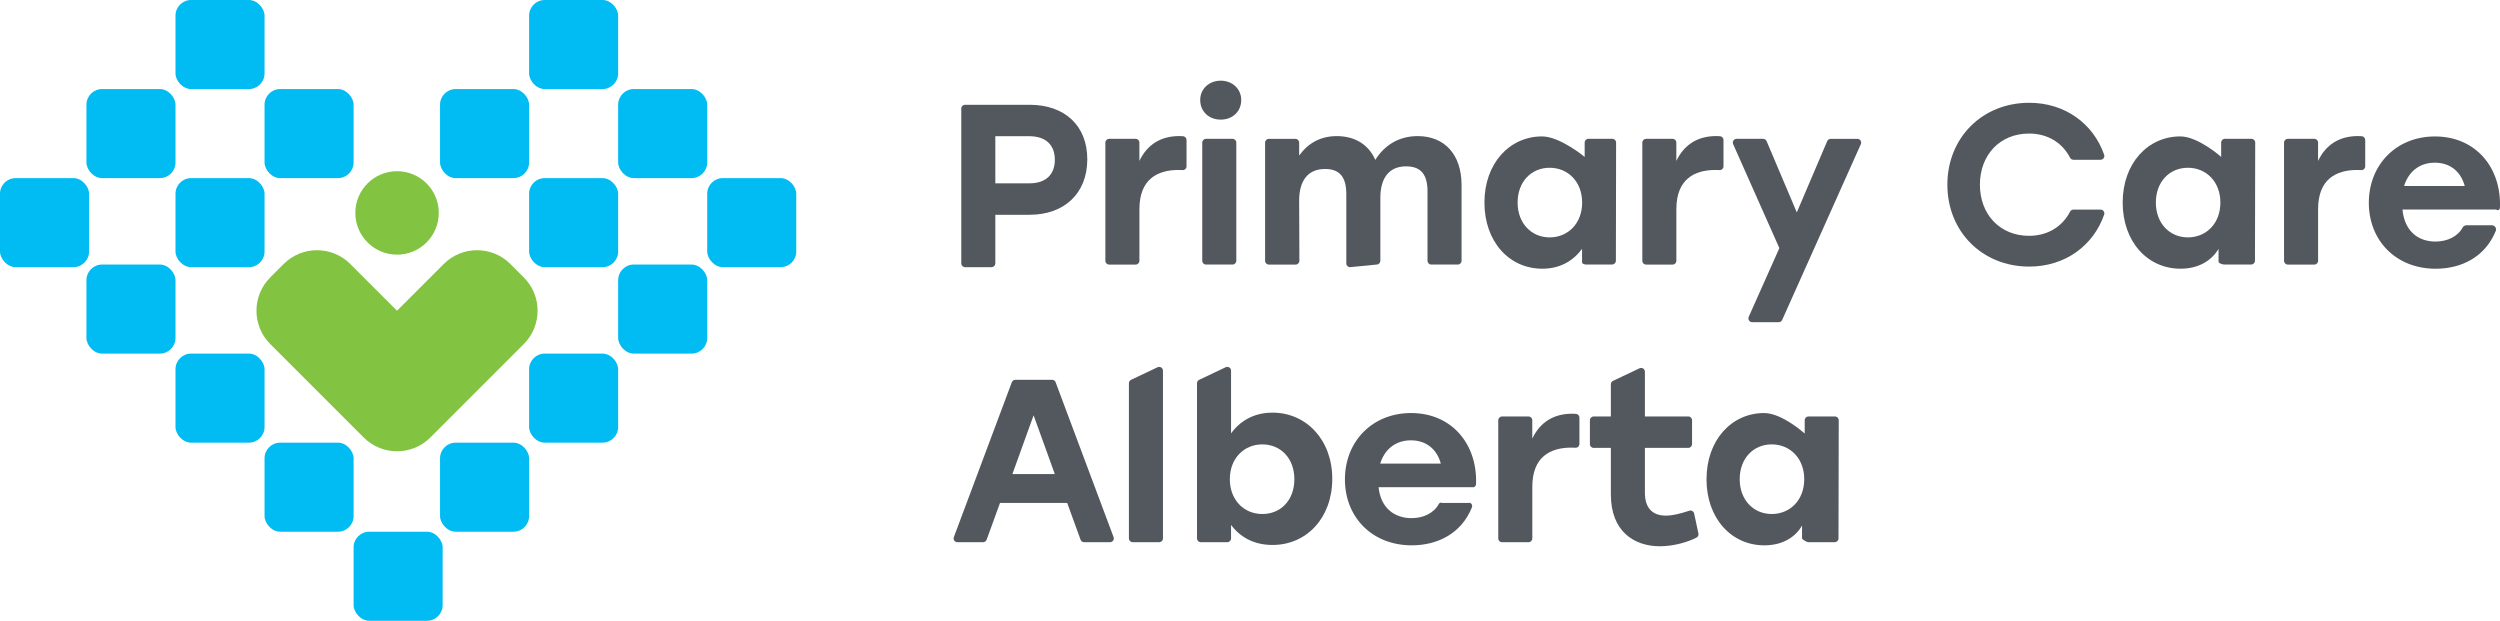 <svg xmlns="http://www.w3.org/2000/svg" viewBox="0 0 954.46 237"><g id="b"><g id="c"><path d="M367,100.56v-59.12c0-.8.64-1.44,1.44-1.44h24.61c13.29,0,22.06,7.8,22.06,20.82s-8.77,21.18-22.06,21.18h-13.05v18.56c0,.8-.64,1.44-1.44,1.44h-10.12c-.8,0-1.44-.64-1.44-1.44ZM392.92,70c6.59,0,9.8-3.56,9.8-9s-3.21-9-9.8-9h-12.92v18h12.92Z" style="fill:#53585f;"/><path d="M473.88,38.19c0,4.31-3.26,7.48-7.83,7.48s-7.83-3.17-7.83-7.48,3.43-7.39,7.83-7.39,7.83,3.08,7.83,7.39ZM460.44,53h10.12c.8,0,1.44.64,1.44,1.44v45.12c0,.8-.64,1.44-1.44,1.44h-10.12c-.8,0-1.44-.64-1.44-1.44v-45.12c0-.8.64-1.44,1.44-1.44Z" style="fill:#53585f;"/><path d="M558,70.63v28.93c0,.8-.64,1.44-1.44,1.44h-10.12c-.8,0-1.44-.64-1.44-1.44v-26.46c0-6.16-2.24-9.59-8.18-9.59-6.46,0-9.82,4.4-9.82,12.06v23.99c0,.8-.64,1.44-1.44,1.44l-10.12,1c-.8,0-1.44-.64-1.44-1.44v-26.46c0-6.16-2.23-9.59-8.14-9.59-6.43,0-9.86,4.4-9.86,12.06l.09,22.99c0,.8-.64,1.45-1.44,1.45h-10.21c-.8,0-1.44-.64-1.44-1.44v-45.12c0-.8.64-1.44,1.44-1.44h10.12c.8,0,1.44.64,1.44,1.44v4.93c3.43-4.71,8.1-7.42,14.36-7.42,6.96,0,12.15,3.23,14.71,9.08,3.52-5.67,9.07-9.08,16.2-9.08,10.3,0,16.73,7.07,16.73,18.68h0Z" style="fill:#53585f;"/><path d="M628.44,53h10.12c.8,0,1.44.64,1.44,1.44v7.01c3-6.34,8.29-9.5,15.18-9.5.55,0,1.04.02,1.49.05.75.05,1.33.68,1.33,1.44v10.06c0,.83-.7,1.49-1.52,1.44-.44-.03-.93-.05-1.56-.05-8.03,0-14.91,3.52-14.91,14.96v19.72c0,.8-.64,1.44-1.44,1.44h-10.12c-.8,0-1.44-.64-1.44-1.44v-45.12c0-.8.64-1.44,1.44-1.44h-.01Z" style="fill:#53585f;"/><path d="M423.44,53h10.12c.8,0,1.44.64,1.44,1.44v7.01c3-6.34,8.29-9.5,15.18-9.5.55,0,1.04.02,1.49.05.75.05,1.33.68,1.33,1.44v10.06c0,.83-.7,1.49-1.52,1.44-.44-.03-.93-.05-1.56-.05-8.03,0-14.91,3.52-14.91,14.96v19.72c0,.8-.64,1.44-1.44,1.44h-10.12c-.8,0-1.44-.64-1.44-1.44v-45.12c0-.8.64-1.44,1.44-1.44h0Z" style="fill:#53585f;"/><path d="M566.73,77.34c0-14.96,9.59-25.26,22-25.26,6.86,0,16.27,7.83,16.27,7.83v-5.48c0-.8.64-1.44,1.44-1.44h9.12c.8,0,1.44.65,1.44,1.44l-.08,45.12c0,.79-.65,1.44-1.44,1.44h-10.07s-1.45-.11-1.41-.92v-5.05c-3.39,4.58-8.4,7.57-15.18,7.57-12.67,0-22.09-10.38-22.09-25.26h0ZM604.04,77.34c0-7.92-5.37-13.29-12.41-13.29s-12.23,5.37-12.23,13.29,5.28,13.29,12.23,13.29,12.41-5.28,12.41-13.29Z" style="fill:#53585f;"/><path d="M679.1,123h-10.15c-1.04,0-1.74-1.07-1.32-2.03l11.7-26.24-17.65-39.71c-.42-.95.27-2.02,1.32-2.02h10.13c.58,0,1.1.35,1.33.88l11.53,27.21,11.61-27.21c.23-.53.75-.87,1.32-.87h10.21c1.04,0,1.74,1.08,1.31,2.03l-30.04,67.12c-.23.52-.75.85-1.31.85h0Z" style="fill:#53585f;"/><path d="M387.64,145h14.03c.6,0,1.14.37,1.35.94l22.13,59.12c.35.94-.34,1.94-1.35,1.94h-9.91c-.61,0-1.15-.38-1.35-.95l-5.11-14.05h-25.64l-5.11,14.05c-.21.57-.75.95-1.35.95h-9.82c-1.01,0-1.7-1-1.35-1.94l22.13-59.12c.21-.56.75-.94,1.35-.94h0ZM402.71,181l-8.1-22.44-8.1,22.44h16.2Z" style="fill:#53585f;"/><path d="M470,200.4v5.16c0,.8-.64,1.44-1.44,1.44h-10.12c-.8,0-1.44-.64-1.44-1.44v-59.25c0-.56.32-1.06.82-1.3l10.12-4.8c.96-.45,2.06.24,2.06,1.3v23.95c3.45-4.75,8.73-7.92,15.82-7.92,12.82,0,22.82,10.3,22.82,25.26s-9.82,25.26-22.82,25.26c-7.09,0-12.36-2.99-15.82-7.66h0ZM494.17,182.95c0-7.92-5.19-13.29-12.23-13.29s-12.41,5.37-12.41,13.29,5.37,13.29,12.41,13.29,12.23-5.28,12.23-13.29Z" style="fill:#53585f;"/><path d="M442.56,207h-10.12c-.8,0-1.44-.64-1.44-1.44v-59.25c0-.56.32-1.06.82-1.3l10.12-4.8c.96-.45,2.06.24,2.06,1.3v64.04c0,.8-.64,1.44-1.44,1.44h0Z" style="fill:#53585f;"/><path d="M513.47,183.03c0-14.52,10.47-25.34,25.25-25.34,15.56,0,25.39,11.87,24.81,27.15-.03.76-.68,1.36-1.44,1.16h-35.77c.79,7.94,6.07,11.82,12.58,11.82,4.54,0,8.53-1.93,10.39-5.37.24-.45.74-.71,1.25-.45h10.07c1.02-.26,1.72.78,1.34,1.72-4.05,10.04-13.2,14.48-22.96,14.48-15.14,0-25.52-10.74-25.52-25.17h0ZM550.08,177c-1.41-5.28-5.37-8.89-11.44-8.89s-10.12,3.7-11.7,8.89h23.14Z" style="fill:#53585f;"/><path d="M573.44,159h10.12c.8,0,1.44.64,1.44,1.44v7.01c3-6.34,8.29-9.5,15.18-9.5.55,0,1.04.02,1.49.05.75.05,1.33.68,1.33,1.44v10.06c0,.83-.7,1.49-1.52,1.44-.44-.03-.93-.05-1.56-.05-8.03,0-14.91,3.52-14.91,14.96v19.72c0,.8-.64,1.44-1.44,1.44h-10.12c-.8,0-1.44-.64-1.44-1.44v-45.12c0-.8.64-1.44,1.44-1.44h-.01Z" style="fill:#53585f;"/><path d="M615,188.86v-17.86h-6.56c-.8,0-1.44-.64-1.44-1.44v-9.12c0-.8.64-1.44,1.44-1.44h6.56v-12.29c0-.56.32-1.06.82-1.3l10.12-4.8c.96-.45,2.06.24,2.06,1.3v17.08h16.56c.8,0,1.44.64,1.44,1.44v9.12c0,.8-.64,1.44-1.44,1.44h-16.56v17.16c0,5.72,2.82,8.71,8,8.71,2.54,0,5.5-.74,8.94-1.87.81-.27,1.68.23,1.86,1.07l1.63,7.61c.13.62-.15,1.26-.71,1.56-3.05,1.62-8.59,3.33-13.98,3.33-10,0-18.73-5.81-18.73-19.71h-.01Z" style="fill:#53585f;"/><path d="M651.52,182.95c0-14.96,9.59-25.26,22-25.26,6.86,0,15.48,7.83,15.48,7.83v-5.08c0-.8.64-1.44,1.44-1.44h10.12c.8,0,1.44.65,1.44,1.44l-.09,45.12c0,.79-.65,1.44-1.44,1.44h-10.27s-1.45-.51-2.21-1.32v-5.05c-2.6,4.58-7.61,7.57-14.39,7.57-12.67,0-22.09-10.38-22.09-25.26h.01ZM688.83,182.95c0-7.92-5.37-13.29-12.41-13.29s-12.23,5.37-12.23,13.29,5.28,13.29,12.23,13.29,12.41-5.28,12.41-13.29Z" style="fill:#53585f;"/><path d="M743.47,70.5c0-17.79,13.21-31.26,31.26-31.26,13.69,0,24.51,8.02,28.6,19.84.32.94-.37,1.92-1.37,1.92h-10.36c-.55,0-1.03-.32-1.29-.8-2.97-5.74-8.57-9.21-15.67-9.21-11.14,0-18.74,8.21-18.74,19.52s7.6,19.52,18.74,19.52c7.1,0,12.7-3.47,15.67-9.21.25-.49.74-.8,1.29-.8h10.36c.99,0,1.69.98,1.37,1.92-4.09,11.82-14.9,19.84-28.6,19.84-18.05,0-31.26-13.47-31.26-31.26v-.02Z" style="fill:#53585f;"/><path d="M904.38,77.43c0-14.52,10.47-25.34,25.25-25.34,15.56,0,25.39,11.87,24.81,27.15-.03.76-.68,1.36-1.44.76h-35.77c.79,8.34,6.07,12.22,12.58,12.22,4.54,0,8.53-1.93,10.39-5.37.24-.45.74-.71,1.25-.85h10.07c1.02.14,1.72,1.18,1.34,2.12-4.05,10.04-13.2,14.48-22.96,14.48-15.14,0-25.52-10.74-25.52-25.17ZM940.99,71c-1.41-5.28-5.37-8.89-11.44-8.89s-10.12,3.7-11.7,8.89h23.14Z" style="fill:#53585f;"/><path d="M873.44,53h10.12c.8,0,1.44.64,1.44,1.44v7.01c3-6.34,8.29-9.5,15.18-9.5.55,0,1.04.02,1.49.05.75.05,1.33.68,1.33,1.44v10.06c0,.83-.7,1.49-1.52,1.44-.44-.03-.93-.05-1.56-.05-8.03,0-14.91,3.52-14.91,14.96v19.72c0,.8-.64,1.44-1.44,1.44h-10.12c-.8,0-1.44-.64-1.44-1.44v-45.12c0-.8.64-1.44,1.44-1.44h-.01Z" style="fill:#53585f;"/><path d="M810.4,77.34c0-14.96,9.59-25.26,22-25.26,6.86,0,15.6,7.83,15.6,7.83v-5.48c0-.8.64-1.44,1.44-1.44h10.12c.8,0,1.44.65,1.44,1.44l-.09,45.12c0,.79-.65,1.44-1.44,1.44h-10.39s-1.45-.11-2.08-.92v-5.05c-2.72,4.58-7.74,7.57-14.51,7.57-12.67,0-22.09-10.38-22.09-25.26h0ZM847.71,77.34c0-7.92-5.37-13.29-12.41-13.29s-12.23,5.37-12.23,13.29,5.28,13.29,12.23,13.29,12.41-5.28,12.41-13.29Z" style="fill:#53585f;"/><rect y="68" width="34" height="34" rx="5.97" ry="5.97" style="fill:#00bcf2;"/><rect x="33" y="34" width="34" height="34" rx="5.97" ry="5.97" style="fill:#00bcf2;"/><rect x="101" y="34" width="34" height="34" rx="5.97" ry="5.97" style="fill:#00bcf2;"/><rect x="33" y="101" width="34" height="34" rx="5.97" ry="5.97" style="fill:#00bcf2;"/><rect x="67" y="68" width="34" height="34" rx="5.97" ry="5.97" style="fill:#00bcf2;"/><rect x="67" y="135" width="34" height="34" rx="5.97" ry="5.97" style="fill:#00bcf2;"/><rect x="101" y="169" width="34" height="34" rx="5.97" ry="5.97" style="fill:#00bcf2;"/><rect x="202" y="135" width="34" height="34" rx="5.97" ry="5.97" style="fill:#00bcf2;"/><rect x="168" y="34" width="34" height="34" rx="5.97" ry="5.97" style="fill:#00bcf2;"/><rect x="202" y="68" width="34" height="34" rx="5.97" ry="5.97" style="fill:#00bcf2;"/><rect x="236" y="101" width="34" height="34" rx="5.97" ry="5.97" style="fill:#00bcf2;"/><rect x="202" width="34" height="34" rx="5.97" ry="5.97" style="fill:#00bcf2;"/><rect x="236" y="34" width="34" height="34" rx="5.97" ry="5.97" style="fill:#00bcf2;"/><rect x="270" y="68" width="34" height="34" rx="5.97" ry="5.97" style="fill:#00bcf2;"/><rect x="135" y="203" width="34" height="34" rx="5.97" ry="5.97" style="fill:#00bcf2;"/><rect x="168" y="169" width="34" height="34" rx="5.97" ry="5.97" style="fill:#00bcf2;"/><circle cx="151.59" cy="81.29" r="15.93" style="fill:#82c341;"/><path d="M199.97,105.9l-5.1-5.1c-7.03-7.03-18.43-7.03-25.46,0l-17.83,17.83-17.83-17.83c-7.03-7.03-18.43-7.03-25.46,0l-5.1,5.1c-7.03,7.03-7.03,18.43,0,25.46l30.56,30.56,5.1,5.1c7.03,7.03,18.43,7.03,25.46,0l5.1-5.1,30.56-30.56c7.03-7.03,7.03-18.43,0-25.46Z" style="fill:#82c341;"/><rect x="67" width="34" height="34" rx="5.97" ry="5.97" style="fill:#00bcf2;"/></g></g></svg>
